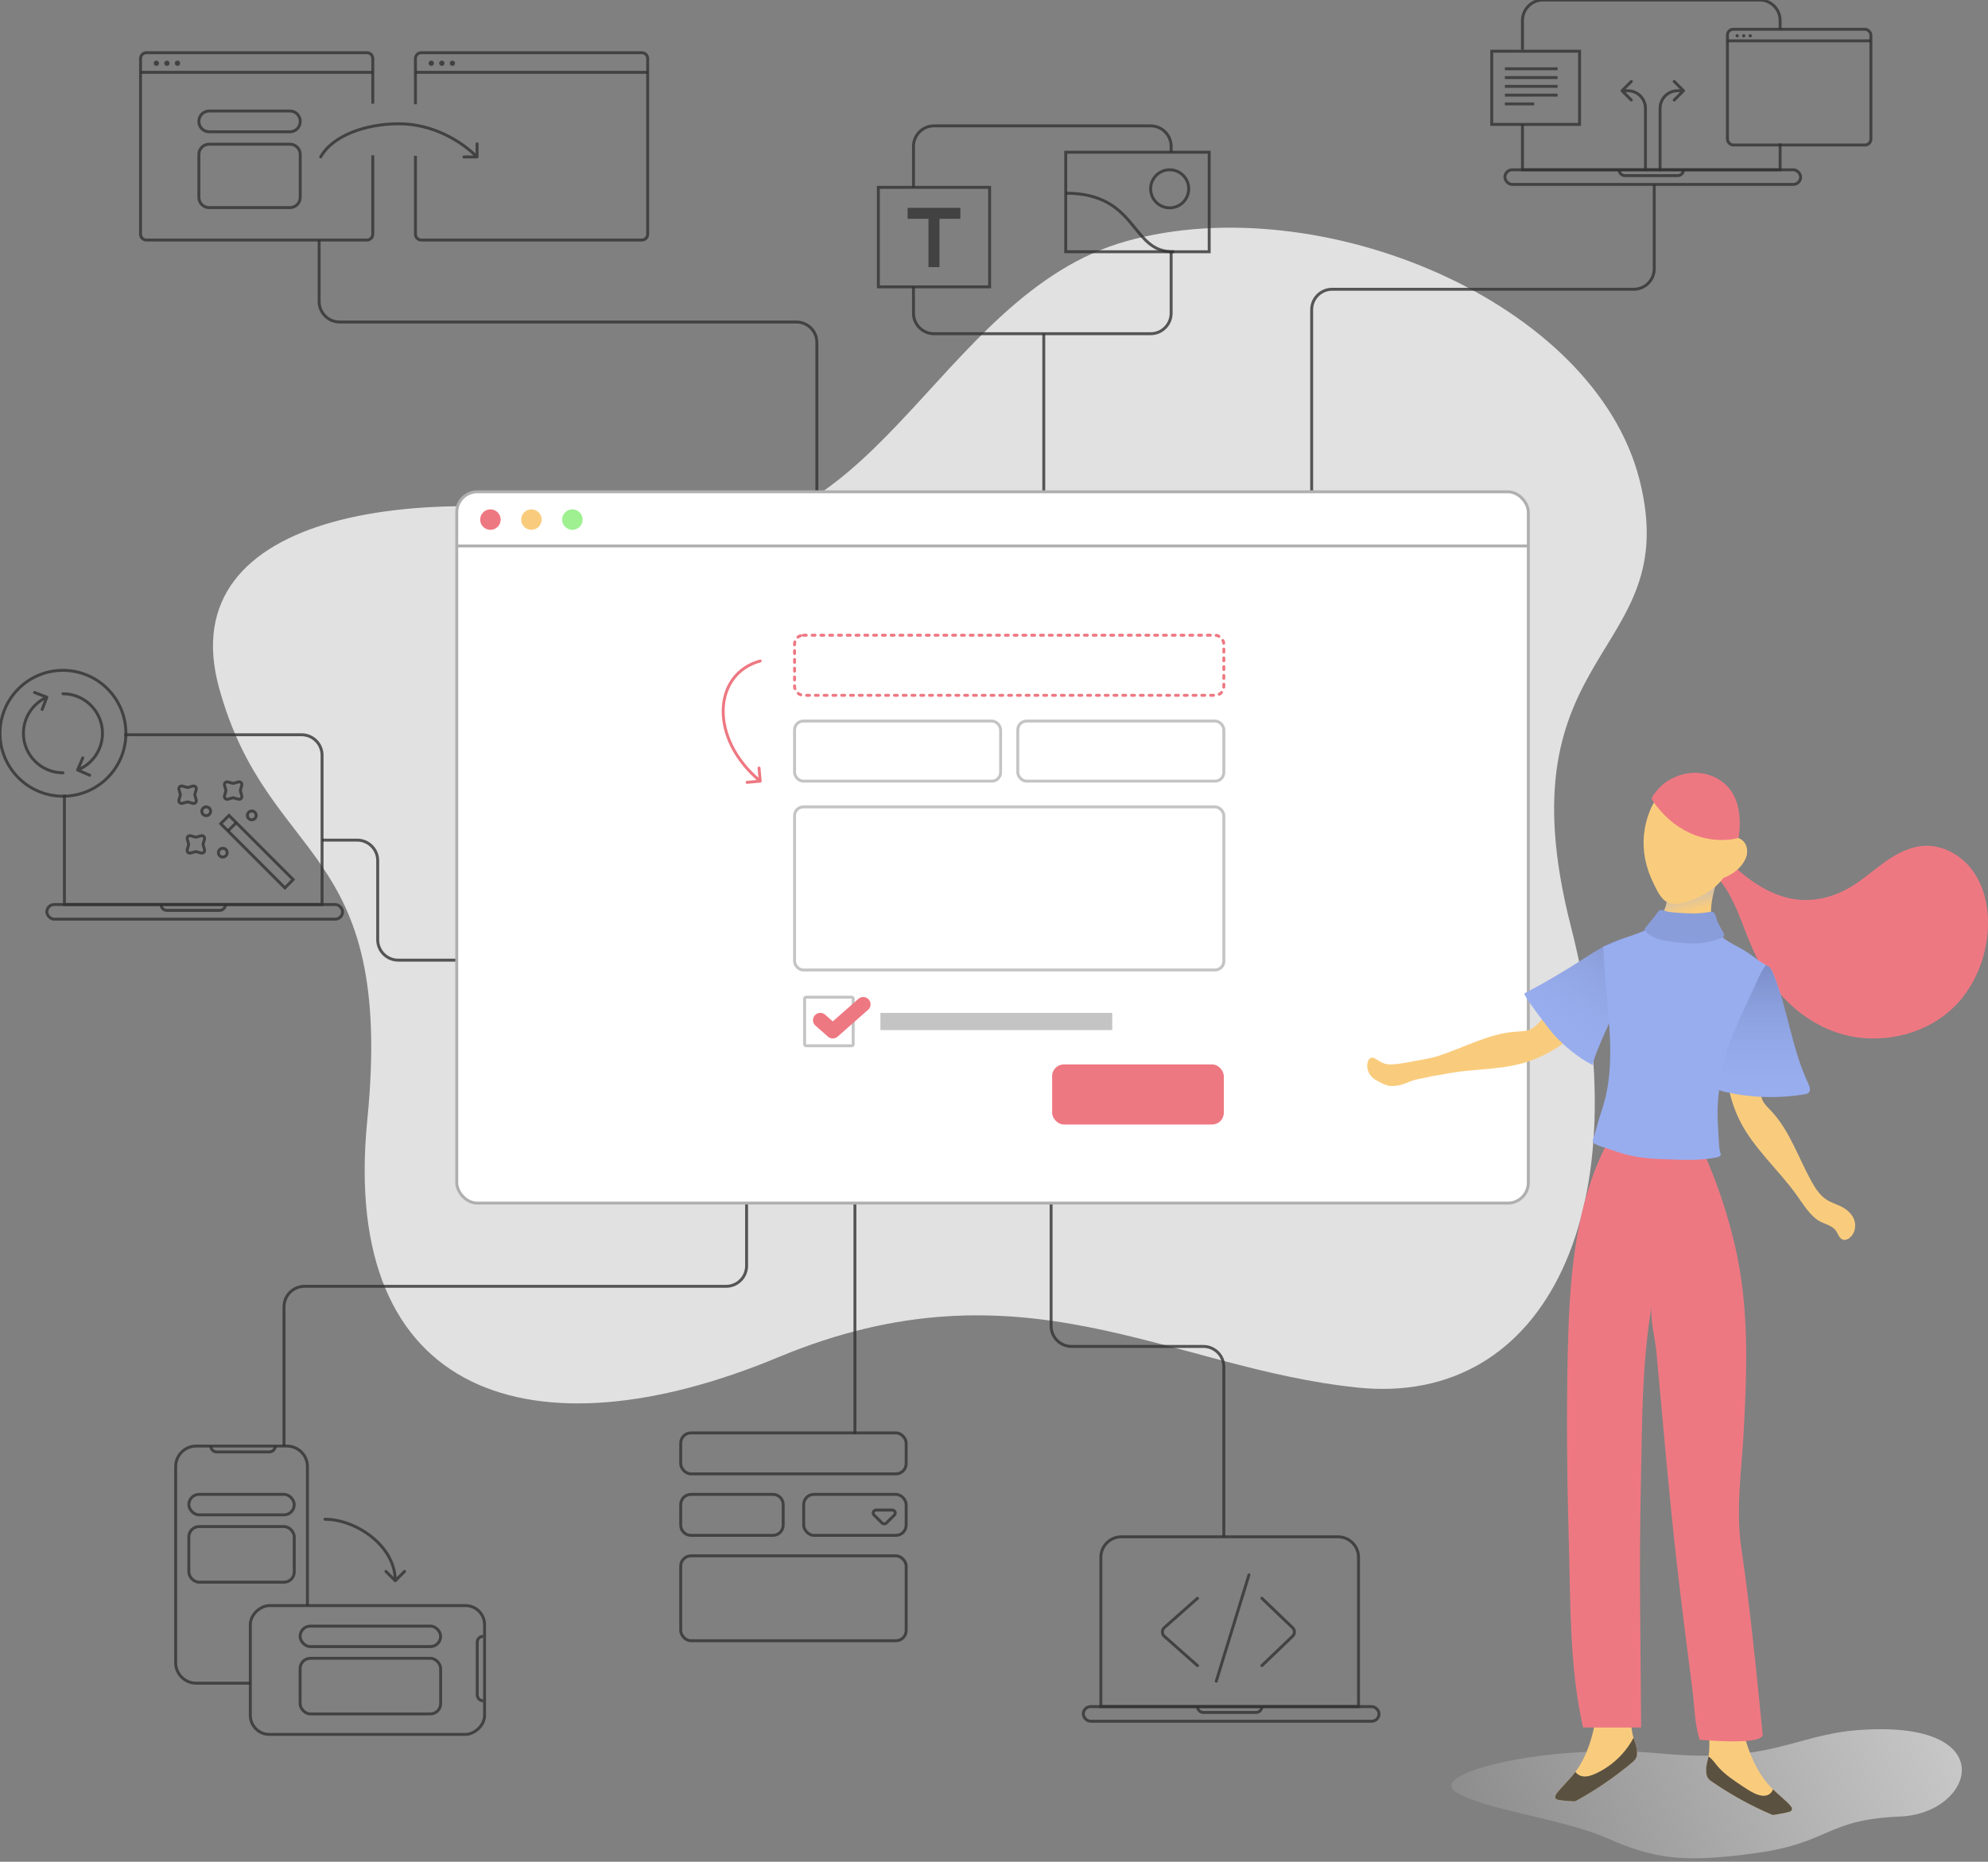 <svg width="679" height="636" viewBox="0 0 679 636" fill="none" xmlns="http://www.w3.org/2000/svg">
<rect x="0" y="0" width="679" height="636" fill="#808080" stroke="none"/>
<g clip-path="url(#clip0)">
<path d="M560 164C575.396 224.959 511.969 220.448 536.529 316.45C561.089 412.452 528.374 480.707 463.681 474.016C398.988 467.324 349 429 265.829 463.649C182.658 498.299 115.971 477.862 125.453 382.565C134.936 287.267 91.677 296.112 74.839 235.056C58 174 145.833 163.305 222 180C298.167 196.695 318.868 100.646 384.934 82.323C451 64 544.604 103.041 560 164Z" fill="#E1E1E1"/>
<path d="M312 64V50C312 46.134 315.134 43 319 43H393C396.866 43 400 46.134 400 50V52M312 98V107C312 110.866 315.134 114 319 114H393C396.866 114 400 110.866 400 107V86" stroke="#333333" stroke-opacity="0.8"/>
<rect x="300" y="64" width="38" height="34" stroke="#333333" stroke-opacity="0.8"/>
<rect x="364" y="52" width="49" height="34" stroke="#333333" stroke-opacity="0.8"/>
<path d="M364 66C389 66 386 86.491 401 85.991" stroke="#333333" stroke-opacity="0.8"/>
<circle cx="399.5" cy="64.5" r="6.5" stroke="#333333" stroke-opacity="0.8"/>
<path fill-rule="evenodd" clip-rule="evenodd" d="M328 71H310V74.75H317.125L317.125 91.25H320.875L320.875 74.75H328V71Z" fill="#333333" fill-opacity="0.8"/>
<rect x="232.5" y="489.5" width="77" height="14" rx="3.5" stroke="#333333" stroke-opacity="0.8"/>
<path d="M232.5 514C232.5 512.067 234.067 510.5 236 510.5H264C265.933 510.5 267.5 512.067 267.5 514V521C267.5 522.933 265.933 524.5 264 524.5H236C234.067 524.5 232.5 522.933 232.5 521V514Z" stroke="#333333" stroke-opacity="0.8"/>
<rect x="232.5" y="531.5" width="77" height="29" rx="3.5" stroke="#333333" stroke-opacity="0.8"/>
<rect x="274.5" y="510.5" width="35" height="14" rx="3.5" stroke="#333333" stroke-opacity="0.8"/>
<path d="M301.297 520.304C301.686 520.689 302.314 520.689 302.703 520.304L305.468 517.568C306.103 516.939 305.658 515.857 304.764 515.857H299.236C298.342 515.857 297.897 516.939 298.532 517.568L301.297 520.304Z" stroke="#333333" stroke-opacity="0.8"/>
<path d="M608 49V58H520V42.5M608 10V7C608 3.134 604.866 0 601 0H527C523.134 0 520 3.134 520 7V17" stroke="#333333" stroke-opacity="0.8"/>
<rect x="590" y="10" width="49" height="39.534" rx="2" stroke="#333333" stroke-opacity="0.8"/>
<line x1="590" y1="13.954" x2="639" y2="13.954" stroke="#333333" stroke-opacity="0.8"/>
<circle cx="593.341" cy="12.227" r="0.557" fill="#333333" fill-opacity="0.8"/>
<circle cx="595.568" cy="12.227" r="0.557" fill="#333333" fill-opacity="0.8"/>
<circle cx="597.795" cy="12.227" r="0.557" fill="#333333" fill-opacity="0.8"/>
<rect x="509.5" y="17.5" width="30" height="25" stroke="#333333" stroke-opacity="0.8"/>
<line x1="514" y1="23.5" x2="532" y2="23.5" stroke="#333333" stroke-opacity="0.8"/>
<line x1="514" y1="26.5" x2="532" y2="26.5" stroke="#333333" stroke-opacity="0.8"/>
<line x1="514" y1="29.5" x2="532" y2="29.5" stroke="#333333" stroke-opacity="0.8"/>
<line x1="514" y1="32.5" x2="532" y2="32.5" stroke="#333333" stroke-opacity="0.8"/>
<line x1="514" y1="35.5" x2="524" y2="35.5" stroke="#333333" stroke-opacity="0.8"/>
<rect x="514" y="58" width="101" height="5" rx="2.5" stroke="#333333" stroke-opacity="0.8"/>
<path d="M553 58V58C553 59.105 553.895 60 555 60H573C574.105 60 575 59.105 575 58V58" stroke="#333333" stroke-opacity="0.8"/>
<path d="M553.646 30.646C553.451 30.842 553.451 31.158 553.646 31.354L556.828 34.535C557.024 34.731 557.34 34.731 557.536 34.535C557.731 34.34 557.731 34.024 557.536 33.828L554.707 31L557.536 28.172C557.731 27.976 557.731 27.66 557.536 27.465C557.34 27.269 557.024 27.269 556.828 27.465L553.646 30.646ZM561.5 58C561.5 58.276 561.724 58.5 562 58.5C562.276 58.5 562.5 58.276 562.5 58H561.5ZM554 31.5H556V30.5H554V31.5ZM561.5 37V58H562.5V37H561.5ZM556 31.5C559.038 31.5 561.5 33.962 561.5 37H562.5C562.5 33.41 559.59 30.5 556 30.5V31.5Z" fill="#333333" fill-opacity="0.8"/>
<path d="M575.354 30.646C575.549 30.842 575.549 31.158 575.354 31.354L572.172 34.535C571.976 34.731 571.66 34.731 571.464 34.535C571.269 34.34 571.269 34.024 571.464 33.828L574.293 31L571.464 28.172C571.269 27.976 571.269 27.66 571.464 27.465C571.66 27.269 571.976 27.269 572.172 27.465L575.354 30.646ZM567.5 58C567.5 58.276 567.276 58.5 567 58.5C566.724 58.5 566.5 58.276 566.5 58H567.5ZM575 31.5H573V30.5H575V31.5ZM567.5 37V58H566.5V37H567.5ZM573 31.5C569.962 31.5 567.5 33.962 567.5 37H566.5C566.5 33.41 569.41 30.5 573 30.5V31.5Z" fill="#333333" fill-opacity="0.8"/>
<path d="M22 271.5V309H110V284.5M42.5 251H103C106.866 251 110 254.134 110 258V285.5" stroke="#333333" stroke-opacity="0.8"/>
<rect x="16" y="309" width="101" height="5" rx="2.5" stroke="#333333" stroke-opacity="0.8"/>
<path d="M55 309V309C55 310.105 55.895 311 57 311H75C76.105 311 77 310.105 77 309V309" stroke="#333333" stroke-opacity="0.8"/>
<rect x="75.385" y="281.385" width="4" height="31" transform="rotate(-45 75.385 281.385)" stroke="#333333" stroke-opacity="0.8"/>
<line x1="77.86" y1="283.86" x2="80.688" y2="281.031" stroke="#333333" stroke-opacity="0.8"/>
<path d="M77.046 269.573C76.718 268.527 76.553 268.004 76.706 267.659C76.807 267.432 76.988 267.25 77.216 267.149C77.56 266.997 78.083 267.161 79.13 267.49V267.49C79.326 267.551 79.424 267.582 79.525 267.593C79.593 267.6 79.662 267.6 79.731 267.593C79.831 267.582 79.929 267.551 80.126 267.49V267.49C81.172 267.161 81.695 266.997 82.04 267.149C82.267 267.25 82.449 267.432 82.549 267.659C82.702 268.004 82.538 268.527 82.209 269.573V269.573C82.147 269.77 82.117 269.868 82.106 269.968C82.099 270.037 82.099 270.105 82.106 270.174C82.117 270.274 82.147 270.373 82.209 270.569V270.569C82.538 271.615 82.702 272.138 82.549 272.483C82.449 272.711 82.267 272.892 82.04 272.993C81.695 273.145 81.172 272.981 80.126 272.652V272.652C79.929 272.591 79.831 272.56 79.731 272.55C79.662 272.542 79.593 272.542 79.525 272.55C79.424 272.56 79.326 272.591 79.13 272.652V272.652C78.083 272.981 77.56 273.145 77.216 272.993C76.988 272.892 76.807 272.711 76.706 272.483C76.553 272.138 76.718 271.615 77.046 270.569V270.569C77.108 270.373 77.139 270.274 77.149 270.174C77.156 270.105 77.156 270.037 77.149 269.968C77.139 269.868 77.108 269.77 77.046 269.573V269.573Z" stroke="#333333" stroke-opacity="0.8"/>
<path d="M61.49 270.987C61.161 269.941 60.997 269.418 61.149 269.073C61.25 268.846 61.432 268.664 61.659 268.564C62.004 268.411 62.527 268.575 63.573 268.904V268.904C63.77 268.966 63.868 268.996 63.968 269.007C64.037 269.014 64.106 269.014 64.174 269.007C64.274 268.996 64.373 268.966 64.569 268.904V268.904C65.615 268.575 66.138 268.411 66.483 268.564C66.71 268.664 66.892 268.846 66.993 269.073C67.145 269.418 66.981 269.941 66.653 270.987V270.987C66.591 271.184 66.56 271.282 66.549 271.382C66.543 271.451 66.543 271.52 66.549 271.588C66.56 271.688 66.591 271.787 66.653 271.983V271.983C66.981 273.03 67.145 273.553 66.993 273.897C66.892 274.125 66.71 274.306 66.483 274.407C66.138 274.56 65.615 274.395 64.569 274.067V274.067C64.373 274.005 64.274 273.974 64.174 273.964C64.106 273.957 64.037 273.957 63.968 273.964C63.868 273.974 63.77 274.005 63.573 274.067V274.067C62.527 274.395 62.004 274.56 61.659 274.407C61.432 274.306 61.25 274.125 61.149 273.897C60.997 273.553 61.161 273.03 61.49 271.983V271.983C61.551 271.787 61.582 271.688 61.593 271.588C61.6 271.52 61.6 271.451 61.593 271.382C61.582 271.282 61.551 271.184 61.49 270.987V270.987Z" stroke="#333333" stroke-opacity="0.8"/>
<path d="M64.318 287.958C63.99 286.912 63.825 286.388 63.978 286.044C64.079 285.816 64.26 285.635 64.487 285.534C64.832 285.381 65.355 285.546 66.402 285.874V285.874C66.598 285.936 66.696 285.967 66.797 285.977C66.865 285.984 66.934 285.984 67.002 285.977C67.103 285.967 67.201 285.936 67.398 285.874V285.874C68.444 285.546 68.967 285.381 69.312 285.534C69.539 285.635 69.721 285.816 69.821 286.044C69.974 286.388 69.81 286.912 69.481 287.958V287.958C69.419 288.154 69.388 288.253 69.378 288.353C69.371 288.421 69.371 288.49 69.378 288.559C69.388 288.659 69.419 288.757 69.481 288.954V288.954C69.81 290 69.974 290.523 69.821 290.868C69.721 291.095 69.539 291.277 69.312 291.378C68.967 291.53 68.444 291.366 67.398 291.037V291.037C67.201 290.976 67.103 290.945 67.002 290.934C66.934 290.927 66.865 290.927 66.797 290.934C66.696 290.945 66.598 290.976 66.402 291.037V291.037C65.355 291.366 64.832 291.53 64.487 291.378C64.26 291.277 64.079 291.095 63.978 290.868C63.825 290.523 63.99 290 64.318 288.954V288.954C64.38 288.757 64.411 288.659 64.421 288.559C64.428 288.49 64.428 288.421 64.421 288.353C64.411 288.253 64.38 288.154 64.318 287.958V287.958Z" stroke="#333333" stroke-opacity="0.8"/>
<circle cx="76.092" cy="291.284" r="1.5" transform="rotate(-45 76.092 291.284)" stroke="#333333" stroke-opacity="0.8"/>
<circle cx="70.435" cy="277.142" r="1.5" transform="rotate(-45 70.435 277.142)" stroke="#333333" stroke-opacity="0.8"/>
<circle cx="85.991" cy="278.556" r="1.5" transform="rotate(-45 85.991 278.556)" stroke="#333333" stroke-opacity="0.8"/>
<circle cx="21.5" cy="250.5" r="21.5" stroke="#333333" stroke-opacity="0.8"/>
<path d="M21.5 264.5C21.776 264.5 22 264.276 22 264C22 263.724 21.776 263.5 21.5 263.5V264.5ZM21.5 236.5C21.224 236.5 21 236.724 21 237C21 237.276 21.224 237.5 21.5 237.5V236.5ZM16.467 238.346C16.566 238.088 16.436 237.799 16.179 237.7L11.976 236.093C11.718 235.994 11.429 236.123 11.33 236.381C11.231 236.639 11.36 236.928 11.618 237.027L15.354 238.456L13.925 242.192C13.827 242.45 13.956 242.739 14.214 242.838C14.472 242.936 14.761 242.807 14.859 242.549L16.467 238.346ZM26.041 262.846C25.932 263.1 26.049 263.394 26.303 263.503L30.437 265.28C30.691 265.389 30.985 265.271 31.094 265.018C31.203 264.764 31.086 264.47 30.832 264.361L27.157 262.782L28.736 259.107C28.845 258.853 28.727 258.559 28.474 258.45C28.22 258.341 27.926 258.458 27.817 258.712L26.041 262.846ZM21.5 263.5C14.32 263.5 8.5 257.68 8.5 250.5H7.5C7.5 258.232 13.768 264.5 21.5 264.5V263.5ZM21.5 237.5C28.68 237.5 34.5 243.32 34.5 250.5H35.5C35.5 242.768 29.232 236.5 21.5 236.5V237.5ZM8.5 250.5C8.5 245.207 11.663 240.652 16.204 238.624L15.796 237.711C10.908 239.894 7.5 244.799 7.5 250.5H8.5ZM34.5 250.5C34.5 255.978 31.112 260.666 26.315 262.579L26.685 263.508C31.849 261.448 35.5 256.401 35.5 250.5H34.5Z" fill="#333333" fill-opacity="0.8"/>
<path d="M72 494V494C72 495.105 72.895 496 74 496H92C93.105 496 94 495.105 94 494V494" stroke="#333333" stroke-opacity="0.8"/>
<path d="M165 559V559C163.895 559 163 559.895 163 561L163 579C163 580.105 163.895 581 165 581V581" stroke="#333333" stroke-opacity="0.8"/>
<path d="M85.5 575H67C63.134 575 60 571.866 60 568V501C60 497.134 63.134 494 67 494H98C101.866 494 105 497.134 105 501V548.5" stroke="#333333" stroke-opacity="0.8"/>
<rect x="165.5" y="548.5" width="44" height="80" rx="6.5" transform="rotate(90 165.5 548.5)" stroke="#333333" stroke-opacity="0.8"/>
<rect x="64.5" y="510.5" width="36" height="7" rx="3.5" stroke="#333333" stroke-opacity="0.8"/>
<rect x="64.5" y="521.5" width="36" height="19" rx="3.5" stroke="#333333" stroke-opacity="0.8"/>
<rect x="102.5" y="555.5" width="48" height="7" rx="3.5" stroke="#333333" stroke-opacity="0.8"/>
<rect x="102.5" y="566.5" width="48" height="19" rx="3.5" stroke="#333333" stroke-opacity="0.8"/>
<path d="M111 518.5C110.724 518.5 110.5 518.724 110.5 519C110.5 519.276 110.724 519.5 111 519.5V518.5ZM134.646 540.354C134.842 540.549 135.158 540.549 135.354 540.354L138.536 537.172C138.731 536.976 138.731 536.66 138.536 536.464C138.34 536.269 138.024 536.269 137.828 536.464L135 539.293L132.172 536.464C131.976 536.269 131.66 536.269 131.464 536.464C131.269 536.66 131.269 536.976 131.464 537.172L134.646 540.354ZM111 519.5C116.121 519.5 122.014 521.701 126.625 525.39C131.235 529.078 134.5 534.197 134.5 540H135.5C135.5 533.803 132.015 528.422 127.25 524.61C122.486 520.799 116.379 518.5 111 518.5V519.5Z" fill="#333333" fill-opacity="0.8"/>
<path d="M376 583H464V574V532C464 528.134 460.866 525 457 525H383C379.134 525 376 528.134 376 532V567.5V583Z" stroke="#333333" stroke-opacity="0.8"/>
<path d="M409 546L397.693 556.002C396.794 556.798 396.794 558.202 397.693 558.998L409 569" stroke="#333333" stroke-opacity="0.8" stroke-linecap="round"/>
<path d="M431 546L441.493 556.056C442.315 556.843 442.315 558.157 441.493 558.944L431 569" stroke="#333333" stroke-opacity="0.8" stroke-linecap="round"/>
<path d="M426.584 538L415.416 574.322" stroke="#333333" stroke-opacity="0.8" stroke-linecap="round"/>
<rect x="370" y="583" width="101" height="5" rx="2.5" stroke="#333333" stroke-opacity="0.8"/>
<path d="M409 583V583C409 584.105 409.895 585 411 585H429C430.105 585 431 584.105 431 583V583" stroke="#333333" stroke-opacity="0.8"/>
<path d="M141.894 53.238V80C141.894 81.105 142.789 82 143.894 82H219.218C220.322 82 221.218 81.105 221.218 80V20C221.218 18.895 220.322 18 219.218 18H143.894C142.789 18 141.894 18.895 141.894 20V35.619" stroke="#333333" stroke-opacity="0.8"/>
<line x1="141.894" y1="24.711" x2="221.218" y2="24.711" stroke="#333333" stroke-opacity="0.8"/>
<circle cx="147.302" cy="21.606" r="0.901" fill="#333333" fill-opacity="0.8"/>
<circle cx="150.908" cy="21.606" r="0.901" fill="#333333" fill-opacity="0.8"/>
<circle cx="154.513" cy="21.606" r="0.901" fill="#333333" fill-opacity="0.8"/>
<path d="M127.324 35.43V20C127.324 18.895 126.429 18 125.324 18H50C48.895 18 48 18.895 48 20V80C48 81.105 48.895 82 50 82H125.324C126.429 82 127.324 81.105 127.324 80V53.049" stroke="#333333" stroke-opacity="0.8"/>
<line x1="48" y1="24.711" x2="127.324" y2="24.711" stroke="#333333" stroke-opacity="0.8"/>
<circle cx="53.408" cy="21.606" r="0.901" fill="#333333" fill-opacity="0.8"/>
<circle cx="57.014" cy="21.606" r="0.901" fill="#333333" fill-opacity="0.8"/>
<circle cx="60.62" cy="21.606" r="0.901" fill="#333333" fill-opacity="0.8"/>
<path d="M67.926 41.426C67.926 39.493 69.493 37.926 71.426 37.926H99.041C100.974 37.926 102.541 39.493 102.541 41.426V41.521C102.541 43.453 100.974 45.02 99.041 45.02H71.426C69.493 45.02 67.926 43.453 67.926 41.52V41.426Z" stroke="#333333" stroke-opacity="0.8"/>
<path d="M67.926 52.758C67.926 50.825 69.493 49.258 71.426 49.258H99.041C100.974 49.258 102.541 50.825 102.541 52.758V67.422C102.541 69.355 100.974 70.922 99.041 70.922H71.426C69.493 70.922 67.926 69.355 67.926 67.422V52.758Z" stroke="#333333" stroke-opacity="0.8"/>
<path d="M109.079 53.372C108.945 53.613 109.032 53.918 109.274 54.052C109.515 54.186 109.82 54.099 109.954 53.858L109.079 53.372ZM162.939 54.115C163.215 54.115 163.439 53.891 163.439 53.615V49.115C163.439 48.839 163.215 48.615 162.939 48.615C162.663 48.615 162.439 48.839 162.439 49.115V53.115H158.439C158.163 53.115 157.939 53.339 157.939 53.615C157.939 53.891 158.163 54.115 158.439 54.115H162.939ZM109.954 53.858C111.902 50.351 115.633 47.578 120.328 45.681C125.016 43.785 130.617 42.783 136.228 42.783V41.783C130.507 41.783 124.776 42.804 119.953 44.754C115.137 46.7 111.179 49.594 109.079 53.372L109.954 53.858ZM136.228 42.783C147.396 42.783 156.989 48.373 162.585 53.968L163.292 53.261C157.556 47.525 147.722 41.783 136.228 41.783V42.783Z" fill="#333333" fill-opacity="0.8"/>
<path d="M109 82V103C109 106.866 112.134 110 116 110H272C275.866 110 279 113.134 279 117V168" stroke="#333333" stroke-opacity="0.8"/>
<path d="M565 63V91.814C565 95.68 561.866 98.814 558 98.814H455C451.134 98.814 448 101.948 448 105.814V168" stroke="#333333" stroke-opacity="0.8"/>
<line x1="356.5" y1="114" x2="356.5" y2="169" stroke="#333333" stroke-opacity="0.8"/>
<path d="M110 287H122C125.866 287 129 290.134 129 294V321C129 324.866 132.134 328 136 328H157" stroke="#333333" stroke-opacity="0.8"/>
<path d="M255 408L255 432.423C255 436.289 251.866 439.423 248 439.423L104 439.423C100.134 439.423 97 442.557 97 446.423L97 494" stroke="#333333" stroke-opacity="0.8"/>
<path d="M359 408L359 452.963C359 456.829 362.134 459.963 366 459.963L411 459.963C414.866 459.963 418 463.097 418 466.963L418 525" stroke="#333333" stroke-opacity="0.8"/>
<path d="M292 408L292 489.963" stroke="#333333" stroke-opacity="0.8"/>
<rect x="156" y="168" width="366" height="243" rx="7" fill="white" stroke="#AFAFAF"/>
<line x1="156" y1="186.5" x2="522" y2="186.5" stroke="#AFAFAF"/>
<circle cx="167.5" cy="177.5" r="3.5" fill="#EE7882"/>
<circle cx="181.5" cy="177.5" r="3.5" fill="#F9CC7D"/>
<circle cx="195.5" cy="177.5" r="3.5" fill="#9EF091"/>
<path d="M497 612C506.323 618.274 533 621 549 628C565 635 574.815 636.522 600 633C625.185 629.478 623.627 621.583 649 620.555C674.373 619.527 684.401 587.41 635 591C612.65 592.624 605.212 602.59 567 599C528.788 595.41 487.678 605.726 497 612Z" fill="url(#paint0_linear)"/>
<rect x="359.352" y="363.618" width="58.647" height="20.527" rx="4" fill="#EE7882"/>
<rect x="271.381" y="246.324" width="70.377" height="20.527" rx="3" fill="white" stroke="#C4C4C4"/>
<rect x="271.381" y="217" width="146.618" height="20.527" rx="3" fill="white" stroke="#EE7882" stroke-linecap="round" stroke-linejoin="round" stroke-dasharray="1 2"/>
<rect x="271.381" y="275.647" width="146.618" height="55.715" rx="3" fill="white" stroke="#C4C4C4"/>
<rect x="347.623" y="246.324" width="70.377" height="20.527" rx="3" fill="white" stroke="#C4C4C4"/>
<path d="M259.783 226.279C260.05 226.207 260.207 225.932 260.134 225.665C260.062 225.399 259.787 225.242 259.52 225.315L259.783 226.279ZM259.697 267.348C259.972 267.323 260.175 267.08 260.15 266.805L259.742 262.323C259.717 262.048 259.474 261.846 259.199 261.871C258.924 261.896 258.721 262.139 258.746 262.414L259.109 266.397L255.125 266.76C254.85 266.785 254.647 267.028 254.672 267.303C254.697 267.578 254.941 267.781 255.216 267.756L259.697 267.348ZM259.52 225.315C251.218 227.579 246.694 234.388 246.506 242.463C246.319 250.521 250.438 259.823 259.332 267.234L259.972 266.466C251.271 259.216 247.327 250.19 247.506 242.486C247.685 234.8 251.958 228.414 259.783 226.279L259.52 225.315Z" fill="#EE7882"/>
<rect x="274.814" y="340.66" width="16.594" height="16.594" rx="0.5" stroke="#C4C4C4"/>
<rect x="300.705" y="346.024" width="79.174" height="5.865" fill="#C4C4C4"/>
<path d="M280.178 348.507L284.435 352.256L294.84 343.092" stroke="#EE7882" stroke-width="5" stroke-linecap="round" stroke-linejoin="round"/>
<path d="M557.859 601.74C551.78 606.911 545.14 611.455 538.115 615.297C537.752 615.491 536.275 615.247 535.838 615.247C534.698 615.2 533.561 615.079 532.423 614.885C529.661 614.402 532.181 612.057 533.197 610.874C534.529 609.327 535.983 607.925 537.267 606.354C537.557 606.016 537.825 605.653 538.092 605.291C539.618 603.261 540.83 601.039 541.822 598.693C544.413 592.482 545.479 585.62 545.94 578.951C546.037 577.162 545.601 575.568 547.683 574.988C548.434 574.794 556.938 574.481 556.938 574.384C557.011 575.158 557.059 575.931 557.132 576.703C557.085 576.847 557.035 576.992 557.035 577.139C556.962 580.666 556.793 584.196 557.011 587.699C557.109 589.367 557.301 591.035 557.664 592.653C557.738 592.991 557.809 593.304 557.93 593.643C558.318 594.972 558.899 596.325 559.044 597.63C559.215 599.203 559.265 600.532 557.859 601.74Z" fill="#F9CC7D"/>
<path d="M557.859 601.74C551.78 606.911 545.14 611.455 538.115 615.297C537.752 615.491 536.275 615.247 535.838 615.247C534.698 615.2 533.561 615.079 532.423 614.885C529.661 614.402 532.181 612.057 533.197 610.874C534.529 609.327 535.983 607.925 537.267 606.354C537.557 606.016 537.825 605.653 538.092 605.291C538.115 605.338 538.139 605.388 538.165 605.435C538.747 606.184 539.692 606.693 540.635 606.838C542.162 607.032 543.687 606.499 545.069 605.847C550.542 603.31 555.147 598.961 557.933 593.643C558.32 594.972 558.902 596.325 559.046 597.63C559.215 599.203 559.265 600.532 557.859 601.74Z" fill="#333333" fill-opacity="0.8"/>
<path d="M610.887 619.016C609.797 619.305 608.658 619.547 607.544 619.694C607.107 619.741 605.654 620.13 605.266 619.959C597.902 616.818 590.878 612.928 584.312 608.361C582.785 607.297 582.737 605.945 582.737 604.374C582.737 602.972 583.269 601.498 583.537 600.048C583.585 599.807 583.635 599.541 583.658 599.3C583.827 597.656 583.877 595.964 583.803 594.297C583.706 590.793 583.198 587.289 582.761 583.809C582.737 583.641 582.687 583.495 582.616 583.374V581.054C582.616 581.126 591.118 580.619 591.87 580.765C594.003 581.128 593.711 582.772 594.003 584.534C595.093 591.132 596.812 597.874 599.987 603.794C601.417 606.404 603.136 608.868 605.269 610.971C605.366 611.068 605.463 611.166 605.558 611.26C606.915 612.589 608.368 613.774 609.75 615.079C610.864 616.166 613.6 618.268 610.887 619.016Z" fill="#F9CC7D"/>
<path d="M610.887 619.016C609.797 619.305 608.657 619.547 607.544 619.694C607.107 619.741 605.653 620.13 605.266 619.959C597.902 616.818 590.877 612.928 584.311 608.361C582.784 607.297 582.737 605.945 582.737 604.374C582.737 602.972 583.269 601.498 583.537 600.048C584.943 600.944 586.202 602.924 587.002 603.794C589.327 606.354 592.428 608.385 595.287 610.294C595.361 610.341 595.432 610.391 595.53 610.438C597.999 612.106 602.773 615.295 605.147 612.106C605.342 611.841 605.463 611.575 605.558 611.26C606.914 612.589 608.368 613.774 609.75 615.079C610.863 616.166 613.599 618.268 610.887 619.016Z" fill="#333333" fill-opacity="0.8"/>
<path d="M624.013 351.426C617.603 348.623 611.98 344.222 607.468 338.908C602.609 333.185 599.313 326.208 596.581 319.272C594.609 314.264 592.82 309.153 590.045 304.513C585.592 297.063 578.414 291.566 569.711 290.235C570.987 288.302 573.286 287.197 575.596 286.986C578.074 286.759 580.706 287.413 582.913 288.533C586.617 290.416 589.544 293.491 592.619 296.282C598.696 301.797 605.987 306.515 614.162 307.333C620.146 307.932 626.248 306.36 631.466 303.378C635.8 300.903 639.529 297.518 643.584 294.612C647.639 291.706 652.237 289.215 657.223 288.949C663.858 288.595 670.296 292.416 674.079 297.864C677.862 303.311 679.224 310.161 678.969 316.784C678.649 325.079 675.87 333.297 670.911 339.963C662.826 350.835 648.952 355.92 635.651 354.543C631.639 354.129 627.718 353.046 624.013 351.426Z" fill="#EE7882"/>
<path d="M585.707 317.375C582.833 311.347 585.363 304.808 586.916 298.707C586.728 298.703 586.559 298.701 586.453 298.688L573.922 297.171C573.656 297.139 571.255 296.608 571.089 296.828C570.157 298.066 570.209 299.717 570.038 301.413C569.767 304.101 569.668 306.728 569.047 309.164C568.414 311.652 566.785 313.591 565.148 315.498C563.29 317.664 561.445 319.759 559.427 321.785C557.771 326.827 561.694 334.227 564.399 338.158C567.574 342.77 572.75 345.609 578.297 345.454C584.472 345.284 588.919 341.299 591.436 335.541C592.474 333.165 593.214 330.656 593.75 328.115C593.988 326.991 594.33 325.867 594.524 324.73C590.822 323.306 587.465 321.062 585.707 317.375Z" fill="#F9CC7D"/>
<path d="M585.707 317.375C582.833 311.347 585.363 304.808 586.916 298.707C586.728 298.703 586.559 298.701 586.453 298.688L573.922 297.171C573.656 297.139 571.255 296.608 571.089 296.828C570.157 298.066 570.209 299.717 570.038 301.413C569.767 304.101 569.668 306.728 569.047 309.164C568.414 311.652 566.785 313.591 565.148 315.498C563.29 317.664 561.445 319.759 559.427 321.785C557.771 326.827 561.694 334.227 564.399 338.158C567.574 342.77 572.75 345.609 578.297 345.454C584.472 345.284 588.919 341.299 591.436 335.541C592.474 333.165 593.214 330.656 593.75 328.115C593.988 326.991 594.33 325.867 594.524 324.73C590.822 323.306 587.465 321.062 585.707 317.375Z" fill="url(#paint1_linear)"/>
<path d="M593.737 286.276C593.071 286.026 592.442 285.965 591.843 286.03C591.709 284.205 591.315 282.41 590.372 280.941C588.7 278.335 586.434 275.908 583.875 274.149C581.524 272.531 578.832 271.446 576.085 270.706C573.606 270.042 570.855 269.343 568.455 270.59C566.054 271.837 564.592 274.397 563.588 276.803C561.382 282.099 560.803 287.935 561.921 293.56C562.485 296.394 563.457 299.141 564.739 301.728C565.851 303.969 567.252 307.27 569.692 308.314C572.596 309.557 576.703 308.006 579.426 306.858C582.93 305.382 586.198 303.134 588.473 300.06C588.501 300.023 588.523 299.982 588.551 299.943C591.75 298.765 594.609 296.651 596.099 293.56C597.405 290.854 596.769 287.417 593.737 286.276Z" fill="#F9CC7D"/>
<path d="M589.104 267.77C586.407 265.386 582.793 264.04 579.175 264.001C574.138 263.949 568.9 266.258 565.781 270.242C565.394 270.738 563.817 272.406 564.241 273.12C564.323 273.26 564.393 273.396 564.488 273.539C567.591 278.175 571.869 282.074 576.926 284.449C581.982 286.824 587.824 287.622 593.272 286.378C593.432 286.341 593.599 286.298 593.715 286.186C593.865 286.041 593.897 285.821 593.923 285.616C594.526 280.835 594.325 275.61 591.948 271.299C591.207 269.953 590.238 268.769 589.104 267.77Z" fill="#EE7882"/>
<path d="M587.772 332.993C588.388 331.308 589.597 329.754 591.226 329.049C591.429 328.961 591.636 328.887 591.853 328.827C596.44 327.545 598.884 333.297 599.848 336.654C601.233 341.465 601.261 346.55 601.265 351.514C601.272 358.006 601.276 364.497 601.282 370.989C601.285 372.655 601.297 374.383 602.007 375.891C602.647 377.254 603.791 378.303 604.829 379.397C611.259 386.164 614.181 395.42 618.71 403.577C620.059 406.008 621.638 408.433 623.993 409.918C625.795 411.055 627.938 411.559 629.757 412.666C632.43 414.291 634.193 416.886 633.462 420.105C632.941 422.398 630.01 425.222 628.172 422.402C627.765 421.779 627.508 421.065 627.075 420.459C625.607 418.394 622.813 418.17 620.84 416.795C618.82 415.389 617.278 413.413 615.864 411.43C615.185 410.478 614.531 409.51 613.857 408.554C607.505 399.566 598.748 392.209 593.964 382.303C590.267 374.648 589.221 366.027 588.325 357.579C587.67 351.391 587.067 345.186 587.032 338.964C587.021 336.949 587.08 334.889 587.772 332.993Z" fill="#F9CC7D"/>
<path d="M618.165 372.275C618.209 371.576 617.899 370.769 617.584 370.105C611.926 358.178 610.559 344.533 605.513 332.315C604.986 331.036 604.032 329.547 602.706 329.785C600.896 330.108 599.665 332.691 598.798 334.097C597.515 336.177 596.339 338.326 595.232 340.511C593.013 344.897 591.088 349.43 589.165 353.961C587.723 357.359 586.28 360.757 584.894 364.18C584.264 365.736 583.641 367.313 583.38 368.976C583.317 369.371 583.278 369.796 583.44 370.161C583.57 370.454 583.814 370.674 584.065 370.868C585.64 372.096 587.604 372.64 589.531 373.075C598.316 375.06 607.462 375.317 616.336 373.826C616.844 373.74 617.385 373.632 617.752 373.261C618.023 372.985 618.144 372.646 618.165 372.275Z" fill="#98ADEE"/>
<path d="M618.165 372.275C618.209 371.576 617.899 370.769 617.584 370.105C611.926 358.178 610.559 344.533 605.513 332.315C604.986 331.036 604.032 329.547 602.706 329.785C600.896 330.108 599.665 332.691 598.798 334.097C597.515 336.177 596.339 338.326 595.232 340.511C593.013 344.897 591.088 349.43 589.165 353.961C587.723 357.359 586.28 360.757 584.894 364.18C584.264 365.736 583.641 367.313 583.38 368.976C583.317 369.371 583.278 369.796 583.44 370.161C583.57 370.454 583.814 370.674 584.065 370.868C585.64 372.096 587.604 372.64 589.531 373.075C598.316 375.06 607.462 375.317 616.336 373.826C616.844 373.74 617.385 373.632 617.752 373.261C618.023 372.985 618.144 372.646 618.165 372.275Z" fill="url(#paint2_linear)"/>
<path d="M562.047 330.005C562.74 328.351 562.913 326.391 562.197 324.767C562.108 324.566 562.005 324.369 561.89 324.179C559.399 320.122 553.692 322.675 550.7 324.477C546.412 327.062 542.931 330.768 539.549 334.405C535.127 339.159 530.706 343.914 526.285 348.665C525.151 349.885 523.965 351.142 522.419 351.765C521.021 352.328 519.469 352.319 517.963 352.414C508.642 353.001 500.203 357.799 491.331 360.698C488.687 361.562 486 361.928 483 362.5C479.679 363.133 475.589 363.927 473.5 363.5C470.435 362.874 469 360 467.5 362C466.322 364.034 467.068 367.344 470 369C471 369.565 473.5 371 475 371C478 371 479 370.5 481.5 369.5C484 368.5 485.5 368.5 487.5 368C489.44 367.515 491.856 367.241 493 367C503.773 364.731 513.702 365.936 523.953 361.928C531.871 358.833 538.506 353.225 544.911 347.642C549.601 343.552 554.266 339.416 558.525 334.88C559.907 333.413 561.267 331.864 562.047 330.005Z" fill="#F9CC7D"/>
<path d="M548.392 352.191C548.595 351.736 548.736 351.422 548.79 351.302C551.447 345.425 554.822 339.802 557.256 333.862C558.697 330.35 560.592 326.426 560.906 322.623C561.134 319.845 560.069 319.255 557.33 319.809C551.347 321.02 546.042 324.208 540.99 327.487C534.433 331.743 527.59 335.725 520.673 339.364C519.961 339.738 529.777 352.464 530.763 353.516C534.599 357.611 539.11 361.414 544.157 363.925C543.392 363.544 547.109 355.062 548.392 352.191Z" fill="#98ADEE"/>
<path d="M548.392 352.191C548.595 351.736 548.736 351.422 548.79 351.302C551.447 345.425 554.822 339.802 557.256 333.862C558.697 330.35 560.592 326.426 560.906 322.623C561.134 319.845 560.069 319.255 557.33 319.809C551.347 321.02 546.042 324.208 540.99 327.487C534.433 331.743 527.59 335.725 520.673 339.364C519.961 339.738 529.777 352.464 530.763 353.516C534.599 357.611 539.11 361.414 544.157 363.925C543.392 363.544 547.109 355.062 548.392 352.191Z" fill="url(#paint3_linear)"/>
<path d="M600.907 581.203C599.14 563.627 597.286 546.035 594.704 528.571C592.799 515.683 594.89 501.795 595.58 488.747C596.469 471.915 597.152 454.936 594.875 438.18C594.626 436.348 594.295 434.532 594.018 432.706C591.676 419.514 587.245 405.551 581.74 393.327C581.637 393.096 581.524 392.859 581.321 392.708C581.124 392.563 580.873 392.522 580.631 392.486C575.51 391.72 570.258 391.89 565.076 391.636C563.463 391.556 549.308 389.739 548.923 390.486C537.495 412.591 535.977 438.329 535.442 463.195C534.988 484.381 535.22 505.577 535.83 526.759C536.431 547.697 536.026 568.992 540.557 589.565C540.607 589.79 540.665 589.95 540.717 590.148H560.526C560.375 563.016 559.793 535.624 560.416 508.324C560.898 487.22 560.608 466.457 564.224 445.573C563.396 450.36 565.316 457.081 565.764 461.95C566.311 467.907 566.85 473.866 567.388 479.822C568.468 491.738 569.551 503.651 570.734 515.555C572.095 529.233 573.704 542.883 575.408 556.523C576.275 563.465 577.168 570.405 578.064 577.346C578.771 582.821 578.786 589.08 580.538 594.344C582.281 594.428 602.44 596.338 602.025 592.407C601.655 588.674 601.283 584.94 600.907 581.203Z" fill="#EE7882"/>
<path d="M602.146 331.172C602.306 330.904 602.468 330.639 602.634 330.374C602.704 330.264 603.076 329.858 603.067 329.744C603.056 329.573 602.686 329.355 602.563 329.271C602.193 329.017 601.767 328.859 601.395 328.613C599.442 327.319 597.654 325.789 595.629 324.603C593.566 323.392 591.38 322.391 589.407 321.03C588.81 320.618 588.276 320.046 587.58 319.8C586.844 319.539 585.975 319.809 585.224 319.899C579.13 320.624 572.52 320.659 566.664 318.622C566.086 318.422 565.554 318.115 565.003 317.861C564.507 317.632 563.794 317.319 563.255 317.246C562.688 317.17 562.28 317.606 561.804 317.837C561.175 318.139 560.532 318.409 559.883 318.661C558.581 319.168 557.253 319.604 555.947 320.094C553.125 321.149 550.363 322.467 547.497 323.382C547.761 325.362 547.791 327.42 547.908 329.478C548.817 345.683 552.437 362.961 547.236 378.812C546.621 380.682 546.05 382.568 545.512 384.46C545.254 385.366 545.004 386.274 544.761 387.185C544.604 387.774 543.805 389.53 544.015 390.08C544.389 391.064 547.653 391.879 548.611 392.227C550.16 392.788 551.736 393.271 553.302 393.782C558.424 395.452 563.48 395.868 568.852 396.028C572.317 396.13 575.784 396.315 579.251 396.186C580.99 396.121 582.729 395.981 584.446 395.702C585.255 395.571 586.189 395.482 586.957 395.187C588.122 394.738 587.675 394.36 587.445 393.295C587.214 392.21 587.147 391.073 587.063 389.97C586.916 388.087 586.913 386.193 586.764 384.309C586.26 377.943 587.048 371.854 588.313 365.594C588.468 364.823 588.629 364.053 588.786 363.285C589.45 360.062 590.333 356.951 591.633 353.913C593.449 349.665 595.34 345.448 597.299 341.264C598.104 339.547 598.897 337.761 599.713 336.024C600.009 335.394 600.294 334.723 600.604 334.054C601.062 333.066 601.586 332.108 602.146 331.172Z" fill="#98ADEE"/>
<path d="M588.375 318.128C587.685 317.043 587.084 315.904 586.574 314.724C586.241 313.956 586.163 313.099 585.784 312.346C585.358 311.503 584.781 311.38 583.909 311.531C582.211 311.826 580.533 312.031 578.807 312.036C576.954 312.04 575.098 311.954 573.251 311.822C572.072 311.738 570.889 311.671 569.724 311.464C568.98 311.332 567.381 310.506 566.709 311.052C566.155 311.503 565.686 312.381 565.227 312.944C564.103 314.329 562.976 315.716 561.851 317.103C561.051 318.089 564.081 319.792 564.693 320.096C566.89 321.19 569.477 321.489 571.889 321.817C574.547 322.178 577.237 322.411 579.921 322.253C582.735 322.087 585.533 321.364 588.146 320.32C589.219 319.893 588.871 318.905 588.375 318.128Z" fill="#899DDA"/>
</g>
<defs>
<linearGradient id="paint0_linear" x1="473.478" y1="655.456" x2="727.994" y2="550.904" gradientUnits="userSpaceOnUse">
<stop stop-color="#E1E1E1" stop-opacity="0"/>
<stop offset="1" stop-color="#E1E1E1"/>
</linearGradient>
<linearGradient id="paint1_linear" x1="576.778" y1="296.775" x2="580.001" y2="310.501" gradientUnits="userSpaceOnUse">
<stop stop-color="#98ADEE"/>
<stop offset="1" stop-color="#98ADEE" stop-opacity="0"/>
</linearGradient>
<linearGradient id="paint2_linear" x1="600.747" y1="329.76" x2="600.747" y2="374.782" gradientUnits="userSpaceOnUse">
<stop stop-color="#7B8EC9"/>
<stop offset="1" stop-color="#98ADEE" stop-opacity="0"/>
</linearGradient>
<linearGradient id="paint3_linear" x1="556.302" y1="317.238" x2="530.257" y2="354.746" gradientUnits="userSpaceOnUse">
<stop stop-color="#8193CB"/>
<stop offset="1" stop-color="#98ADEE" stop-opacity="0"/>
</linearGradient>
<clipPath id="clip0">
<rect width="679" height="636" fill="white"/>
</clipPath>
</defs>
</svg>
